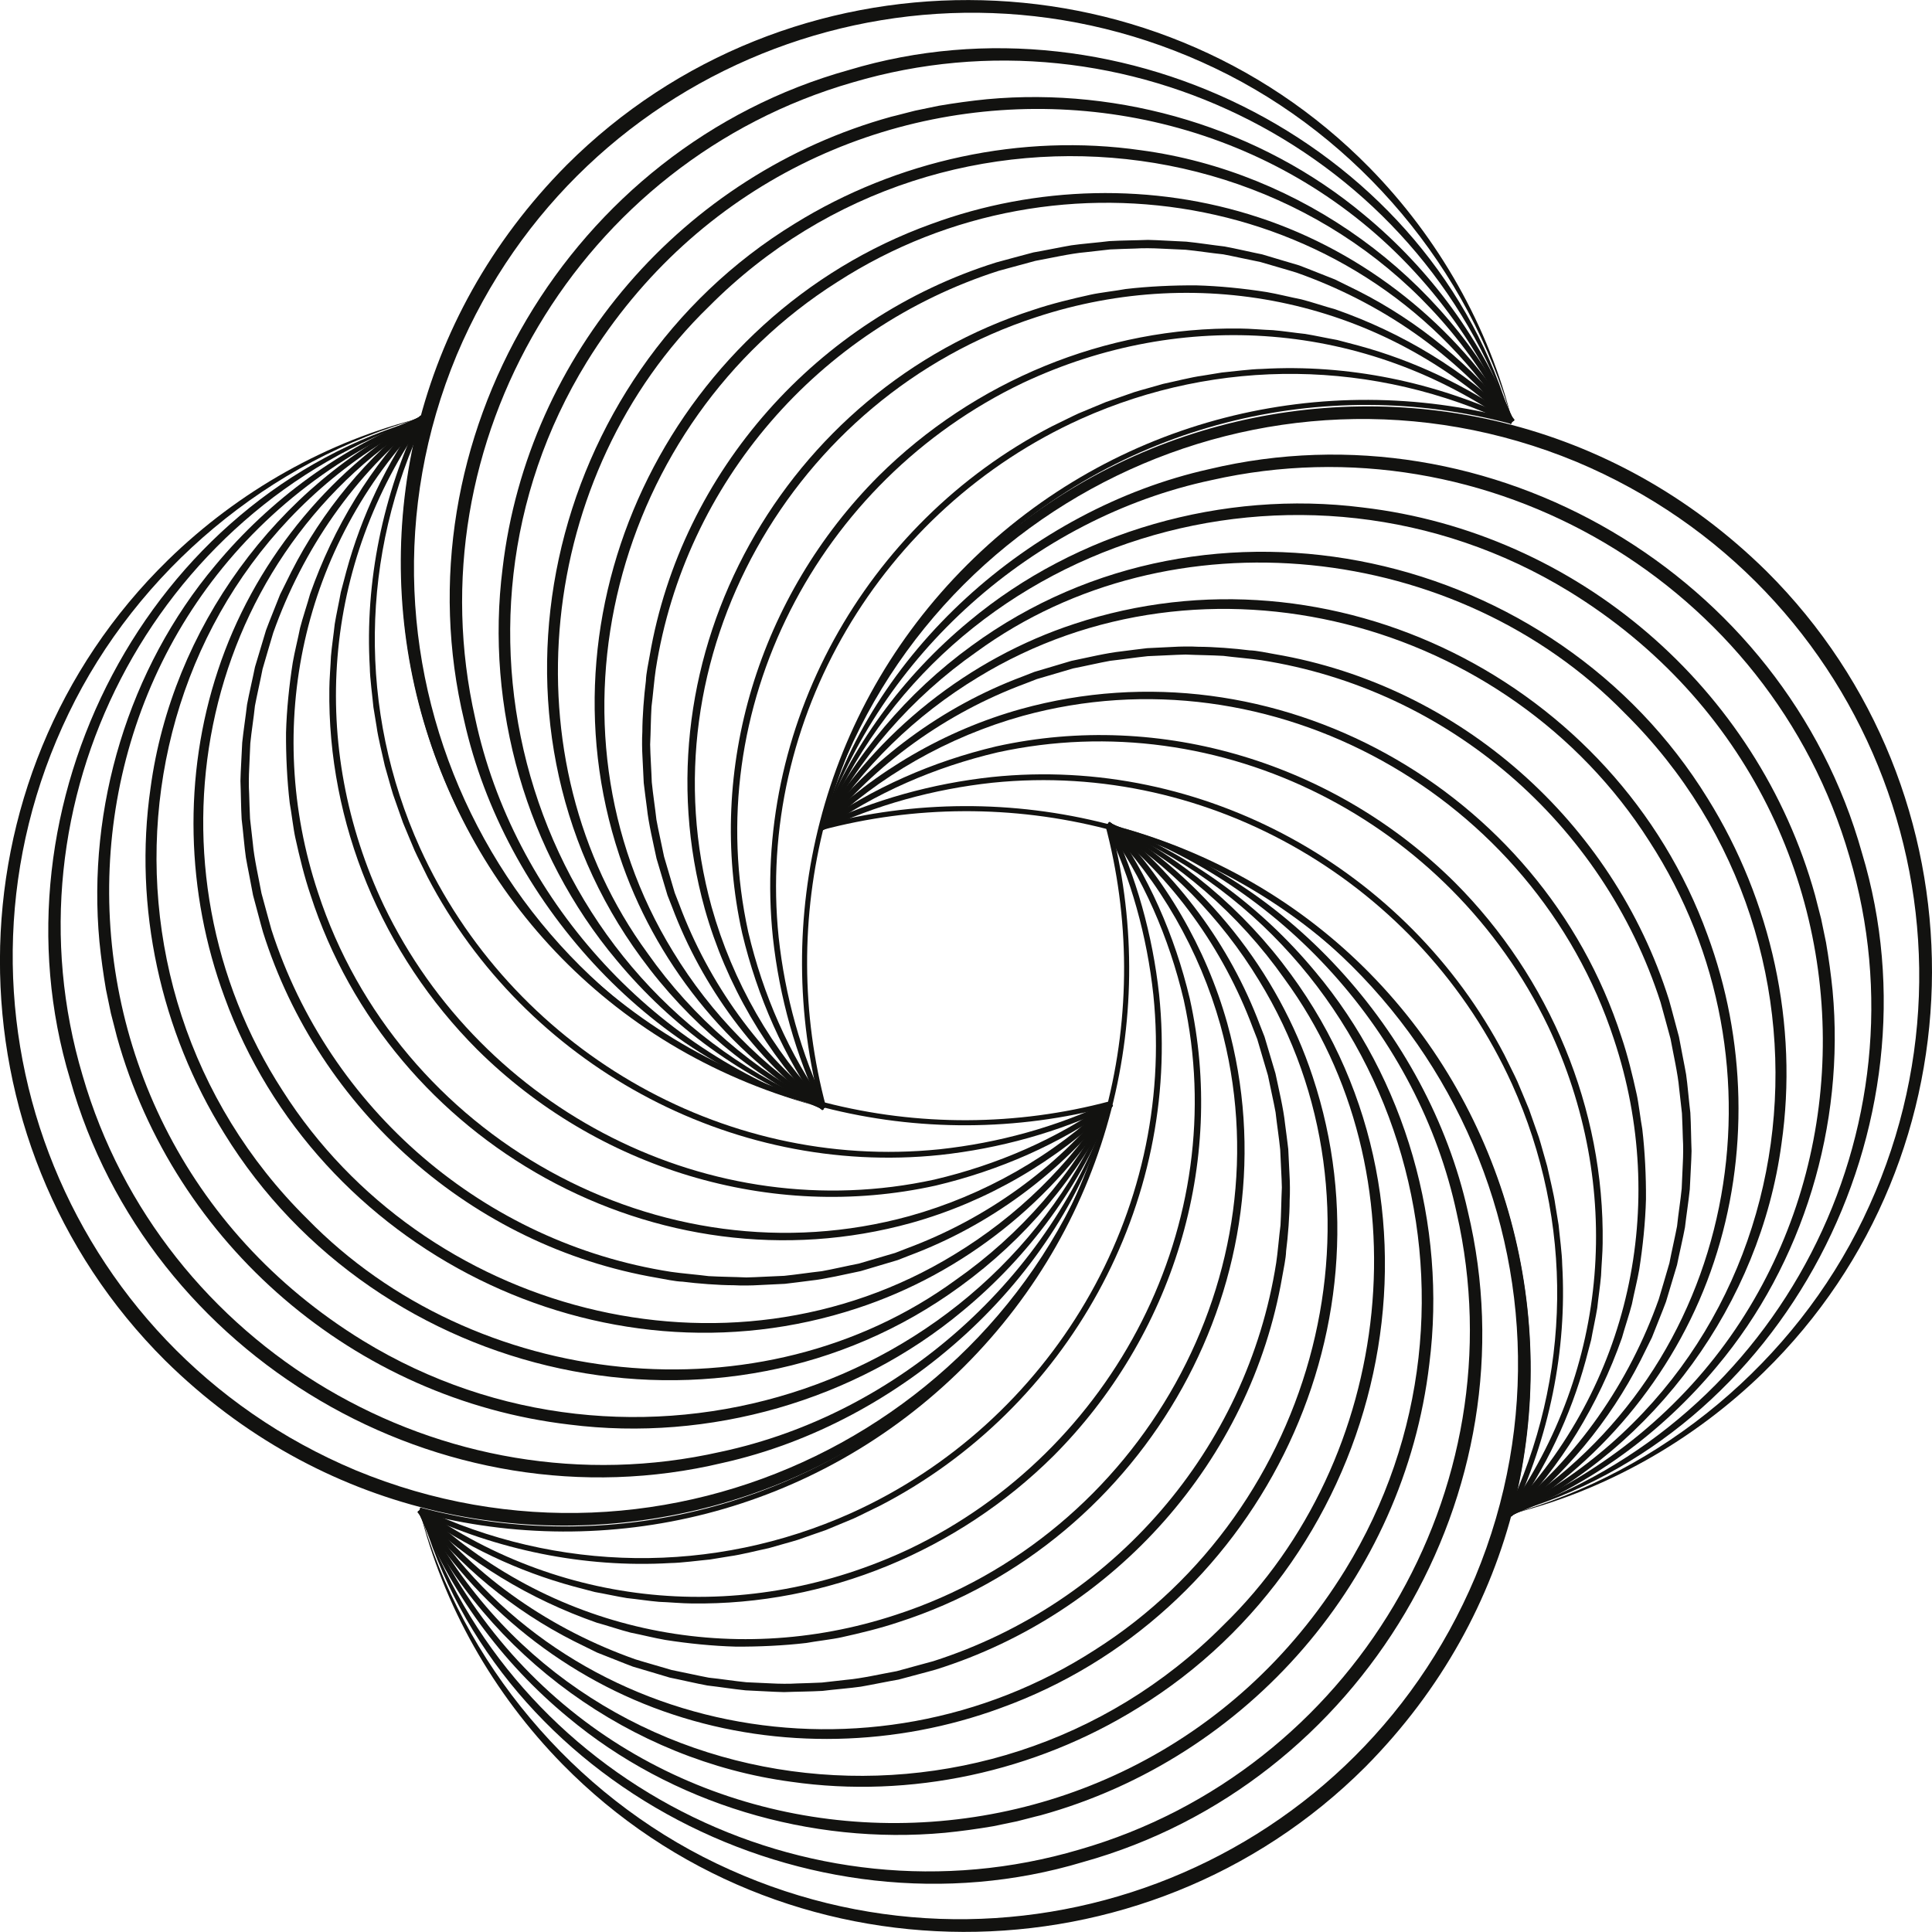 <?xml version="1.0" encoding="UTF-8"?>
<svg xmlns="http://www.w3.org/2000/svg" xmlns:xlink="http://www.w3.org/1999/xlink" width="150px" height="150px" viewBox="0 0 150 150" version="1.1">
<g id="surface1">
<path style=" stroke:none;fill-rule:nonzero;fill:rgb(7.059%,7.059%,6.275%);fill-opacity:1;" d="M 86.25 85.715 C 77.738 118.57 36.945 129.41 12.836 105.641 C -4.328 88.551 -4.309 60.422 13.047 43.477 C 18.523 38.133 25.406 34.234 32.809 32.418 C 20.922 35.73 10.672 44.297 5.332 55.383 C -5.492 77.785 4.633 104.508 27.617 114.152 C 51.711 124.129 79.164 110.723 86.25 85.719 Z M 86.25 85.715 "/>
<path style=" stroke:none;fill-rule:nonzero;fill:rgb(7.059%,7.059%,6.275%);fill-opacity:1;" d="M 32.832 32.473 C 11.816 39.559 0.109 62.348 6.414 83.508 C 12.52 104.602 34.438 117.574 55.922 112.727 C 69.812 109.781 81.688 99.129 86.191 85.699 C 82.539 99.27 70.012 110.48 56.113 113.578 C 34.25 118.797 11.484 105.375 5.441 83.789 C -0.984 62.531 11.469 38.461 32.832 32.473 Z M 32.832 32.473 "/>
<path style=" stroke:none;fill-rule:nonzero;fill:rgb(7.059%,7.059%,6.275%);fill-opacity:1;" d="M 32.855 32.52 C 2.242 45.535 0.203 86.922 28.18 104.09 C 48.957 116.805 76.785 108.336 86.145 85.676 C 86.145 85.676 86.355 85.758 86.355 85.758 C 83.977 91.973 79.898 97.52 74.75 101.773 C 66.387 108.758 55.031 111.973 44.219 110.605 C 27.559 108.656 13.551 96.602 9.078 80.5 C 8.996 80.137 8.695 79.035 8.609 78.672 C 8.516 78.238 8.32 77.262 8.227 76.828 C 8.02 75.621 7.84 74.32 7.719 73.098 C 6.75 62.691 9.977 51.91 16.715 43.895 C 20.98 38.762 26.543 34.691 32.77 32.32 L 32.855 32.527 Z M 32.855 32.52 "/>
<path style=" stroke:none;fill-rule:nonzero;fill:rgb(7.059%,7.059%,6.275%);fill-opacity:1;" d="M 32.879 32.555 C 9.188 44.523 5.285 76.289 23.863 94.641 C 36.812 107.914 59.062 110.406 74.195 99.379 C 79.203 95.871 83.359 91.133 86.109 85.648 L 86.387 85.785 C 83.703 91.355 79.578 96.227 74.551 99.875 C 56.016 113.418 29.289 107.297 17.41 87.996 C 12.473 80.07 10.352 70.426 11.688 61.18 C 13.348 48.848 21.473 37.625 32.738 32.281 C 32.738 32.281 32.875 32.555 32.875 32.555 Z M 32.879 32.555 "/>
<path style=" stroke:none;fill-rule:nonzero;fill:rgb(7.059%,7.059%,6.275%);fill-opacity:1;" d="M 32.91 32.578 C 15.102 43.656 10.703 67.352 21.949 84.691 C 32.902 101.898 56.438 108.184 74.074 97.41 C 78.914 94.48 83.094 90.434 86.094 85.621 L 86.41 85.816 C 81.953 93.168 74.781 98.871 66.586 101.562 C 46.594 108.176 24.551 97.051 17.43 77.41 C 14.438 69.316 14.195 60.23 16.926 52.031 C 19.625 43.855 25.344 36.707 32.715 32.258 C 32.715 32.258 32.91 32.574 32.91 32.574 Z M 32.91 32.578 "/>
<path style=" stroke:none;fill-rule:nonzero;fill:rgb(7.059%,7.059%,6.275%);fill-opacity:1;" d="M 32.938 32.582 C 27.52 36.809 23.5 42.688 21.215 49.125 C 21.043 49.672 20.562 51.352 20.387 51.938 C 20.25 52.668 19.922 54.105 19.793 54.805 C 19.695 55.762 19.527 56.766 19.434 57.715 C 19.434 57.715 19.348 59.664 19.348 59.664 C 19.316 60.211 19.305 61.055 19.344 61.617 C 19.367 62.266 19.379 62.918 19.414 63.566 C 19.414 63.566 19.633 65.504 19.633 65.504 C 19.723 66.594 20.102 68.262 20.301 69.352 C 20.469 70.012 20.91 71.551 21.074 72.18 C 25.551 86.109 37.59 96.488 52.098 98.746 C 52.816 98.855 54.293 98.98 55.016 99.078 C 55.965 99.133 56.996 99.137 57.949 99.18 C 58.703 99.168 60.141 99.078 60.887 99.055 C 61.836 98.957 62.852 98.801 63.805 98.695 C 64.559 98.562 65.938 98.246 66.68 98.105 C 67.211 97.938 68.965 97.441 69.496 97.277 C 69.496 97.277 70.41 96.922 70.41 96.922 C 76.523 94.652 82.047 90.711 86.086 85.586 C 86.086 85.586 86.414 85.84 86.414 85.84 C 82.375 91.062 76.812 95.156 70.617 97.473 C 70.617 97.473 69.688 97.836 69.688 97.836 C 69.129 98.012 67.418 98.5 66.824 98.688 C 65.668 98.926 64.07 99.309 62.914 99.43 C 62.254 99.512 61.598 99.602 60.938 99.676 C 60.938 99.676 58.949 99.773 58.949 99.773 C 58.395 99.809 57.531 99.82 56.957 99.785 C 55.824 99.785 54.133 99.656 52.988 99.508 C 52.43 99.496 51.578 99.305 51.02 99.211 C 36.668 96.758 24.773 86.203 20.422 72.379 C 20.234 71.738 19.828 70.156 19.645 69.5 C 19.543 68.902 19.188 67.164 19.09 66.574 C 18.98 65.844 18.859 64.348 18.762 63.613 C 18.707 62.648 18.707 61.605 18.668 60.633 C 18.68 59.879 18.777 58.41 18.805 57.66 C 18.906 56.695 19.07 55.664 19.18 54.703 C 19.32 53.941 19.648 52.539 19.797 51.785 C 19.969 51.25 20.48 49.473 20.652 48.934 C 20.898 48.258 21.488 46.828 21.746 46.156 C 21.746 46.156 22.629 44.375 22.629 44.375 C 25.027 39.66 28.492 35.48 32.68 32.25 L 32.934 32.578 Z M 32.938 32.582 "/>
<path style=" stroke:none;fill-rule:nonzero;fill:rgb(7.059%,7.059%,6.275%);fill-opacity:1;" d="M 32.969 32.574 C 23.465 42.379 20.402 56.398 24.691 69.301 C 30.867 88.195 51.238 99.742 70.598 94.418 C 76.383 92.805 81.789 89.742 86.102 85.559 C 86.102 85.559 86.41 85.871 86.41 85.871 C 82.074 90.133 76.613 93.309 70.746 94.949 C 51.066 100.402 30.332 88.75 24.109 69.484 C 23.633 68.086 23.25 66.504 22.934 65.07 C 22.781 64.406 22.625 63.039 22.496 62.363 C 22.289 60.613 22.195 58.664 22.207 56.895 C 22.254 55.117 22.453 53.199 22.73 51.438 C 22.883 50.559 23.125 49.633 23.297 48.754 C 23.477 48.039 23.883 46.824 24.074 46.125 C 25.891 40.965 28.785 36.148 32.656 32.258 C 32.656 32.258 32.969 32.562 32.969 32.562 Z M 32.969 32.574 "/>
<path style=" stroke:none;fill-rule:nonzero;fill:rgb(7.059%,7.059%,6.275%);fill-opacity:1;" d="M 32.992 32.543 C 25.016 43.785 23.934 57.91 29.809 70.32 C 37.438 86.199 55.18 95.375 72.547 91.582 C 77.398 90.441 82.066 88.434 86.121 85.531 C 86.121 85.531 86.379 85.891 86.379 85.891 C 82.277 88.832 77.559 90.883 72.652 92.047 C 59.816 94.891 46.328 90.699 37.047 81.484 C 29.668 74.09 25.422 63.914 25.57 53.469 C 25.57 52.785 25.672 51.621 25.695 50.953 C 25.766 50.137 25.902 49.27 25.988 48.453 C 26.098 47.762 26.344 46.648 26.461 45.977 C 26.461 45.977 26.891 44.352 26.891 44.352 C 28.07 40.031 30.023 35.93 32.633 32.285 C 32.633 32.285 32.992 32.539 32.992 32.539 Z M 32.992 32.543 "/>
<path style=" stroke:none;fill-rule:nonzero;fill:rgb(7.059%,7.059%,6.275%);fill-opacity:1;" d="M 33.004 32.508 C 27.949 43.074 27.789 55.148 32.605 65.824 C 39.613 81.281 55.949 90.969 72.938 89.23 C 77.508 88.738 82.012 87.504 86.156 85.523 C 86.156 85.523 86.344 85.91 86.344 85.91 C 82.156 87.914 77.602 89.172 72.984 89.672 C 56.664 91.371 40.746 82.574 33.199 68.102 C 32.988 67.648 32.379 66.469 32.184 66.02 C 31.969 65.531 31.5 64.371 31.289 63.879 C 31.148 63.445 30.66 62.121 30.52 61.691 C 30.355 61.172 30.035 59.984 29.879 59.461 C 29.703 58.637 29.352 57.27 29.242 56.434 C 29.242 56.434 28.992 54.906 28.992 54.906 C 28.914 54.059 28.723 52.68 28.711 51.828 C 28.32 45.145 29.734 38.371 32.625 32.328 C 32.625 32.328 33.012 32.512 33.012 32.512 Z M 33.004 32.508 "/>
<path style="fill:none;stroke-width:1;stroke-linecap:butt;stroke-linejoin:miter;stroke:rgb(7.059%,7.059%,6.275%);stroke-opacity:1;stroke-miterlimit:10;" d="M 83.025 82.238 C 73.19 119.068 82.719 159.991 111.613 188.892 C 140.508 217.793 181.442 227.318 218.264 217.476 " transform="matrix(0.395,0,0,0.394,0,0.006)"/>
<path style=" stroke:none;fill-rule:nonzero;fill:rgb(7.059%,7.059%,6.275%);fill-opacity:1;" d="M 63.977 86.027 C 31.035 77.539 20.168 36.852 44 12.809 C 61.137 -4.309 89.34 -4.289 106.328 13.02 C 111.684 18.48 115.594 25.344 117.414 32.73 C 114.094 20.871 105.504 10.652 94.391 5.324 C 71.926 -5.473 45.137 4.625 35.465 27.551 C 25.465 51.582 38.902 78.961 63.973 86.027 Z M 63.977 86.027 "/>
<path style=" stroke:none;fill-rule:nonzero;fill:rgb(7.059%,7.059%,6.275%);fill-opacity:1;" d="M 117.355 32.75 C 110.254 11.789 87.406 0.117 66.191 6.402 C 45.039 12.492 32.035 34.355 36.895 55.781 C 39.848 69.637 50.531 81.48 63.992 85.973 C 50.387 82.328 39.148 69.832 36.043 55.973 C 30.812 34.164 44.266 11.461 65.91 5.434 C 87.219 -0.98 111.355 11.441 117.355 32.746 Z M 117.355 32.75 "/>
<path style=" stroke:none;fill-rule:nonzero;fill:rgb(7.059%,7.059%,6.275%);fill-opacity:1;" d="M 117.312 32.773 C 104.262 2.242 62.77 0.211 45.555 28.109 C 32.805 48.832 41.297 76.59 64.016 85.926 C 64.016 85.926 63.934 86.133 63.934 86.133 C 57.707 83.762 52.141 79.695 47.879 74.559 C 40.875 66.219 37.652 54.891 39.023 44.109 C 40.977 27.492 53.062 13.52 69.207 9.059 C 69.574 8.98 70.676 8.676 71.039 8.594 C 71.473 8.5 72.453 8.305 72.887 8.211 C 74.098 8.004 75.402 7.824 76.629 7.703 C 87.062 6.738 97.871 9.957 105.906 16.676 C 111.059 20.93 115.133 26.48 117.512 32.691 C 117.512 32.691 117.305 32.773 117.305 32.773 Z M 117.312 32.773 "/>
<path style=" stroke:none;fill-rule:nonzero;fill:rgb(7.059%,7.059%,6.275%);fill-opacity:1;" d="M 117.277 32.797 C 105.281 9.168 73.43 5.273 55.031 23.809 C 41.723 36.723 39.223 58.91 50.277 74.008 C 53.793 79 58.547 83.148 64.043 85.891 L 63.91 86.164 C 58.32 83.488 53.438 79.375 49.781 74.363 C 36.199 55.875 42.336 29.219 61.691 17.371 C 69.641 12.445 79.309 10.332 88.578 11.664 C 100.945 13.32 112.195 21.422 117.555 32.66 C 117.555 32.66 117.277 32.793 117.277 32.793 Z M 117.277 32.797 "/>
<path style=" stroke:none;fill-rule:nonzero;fill:rgb(7.059%,7.059%,6.275%);fill-opacity:1;" d="M 117.258 32.828 C 106.148 15.07 82.391 10.684 65.004 21.895 C 47.75 32.82 41.449 56.293 52.254 73.883 C 55.188 78.711 59.246 82.883 64.07 85.875 C 64.07 85.875 63.879 86.188 63.879 86.188 C 56.504 81.742 50.785 74.59 48.086 66.414 C 41.457 46.477 52.613 24.492 72.305 17.391 C 80.418 14.406 89.527 14.164 97.75 16.887 C 105.945 19.578 113.117 25.281 117.578 32.637 C 117.578 32.637 117.262 32.828 117.262 32.828 Z M 117.258 32.828 "/>
<path style=" stroke:none;fill-rule:nonzero;fill:rgb(7.059%,7.059%,6.275%);fill-opacity:1;" d="M 117.254 32.855 C 113.012 27.453 107.121 23.445 100.664 21.168 C 100.113 20.992 98.43 20.516 97.848 20.34 C 97.113 20.199 95.668 19.875 94.969 19.746 C 94.008 19.648 93.004 19.484 92.055 19.391 C 92.055 19.391 90.098 19.301 90.098 19.301 C 89.547 19.27 88.703 19.258 88.141 19.297 C 87.488 19.32 86.836 19.332 86.184 19.367 C 86.184 19.367 84.242 19.586 84.242 19.586 C 83.148 19.676 81.48 20.055 80.383 20.254 C 79.723 20.422 78.18 20.863 77.551 21.023 C 63.582 25.488 53.176 37.496 50.914 51.969 C 50.801 52.684 50.68 54.156 50.582 54.875 C 50.527 55.82 50.523 56.852 50.477 57.805 C 50.488 58.555 50.582 59.988 50.605 60.734 C 50.699 61.68 50.859 62.691 50.965 63.641 C 51.098 64.395 51.414 65.77 51.559 66.512 C 51.723 67.039 52.223 68.789 52.387 69.32 C 52.387 69.32 52.742 70.23 52.742 70.23 C 55.02 76.328 58.969 81.84 64.105 85.867 C 64.105 85.867 63.855 86.191 63.855 86.191 C 58.617 82.164 54.512 76.617 52.188 70.438 C 52.188 70.438 51.824 69.512 51.824 69.512 C 51.648 68.953 51.156 67.246 50.973 66.656 C 50.73 65.5 50.348 63.91 50.23 62.754 C 50.145 62.098 50.055 61.441 49.98 60.785 L 49.883 58.801 C 49.848 58.246 49.836 57.387 49.871 56.816 C 49.871 55.684 50 53.996 50.148 52.855 C 50.16 52.297 50.352 51.445 50.445 50.891 C 52.906 36.578 63.488 24.715 77.348 20.375 C 77.992 20.188 79.578 19.781 80.234 19.598 C 80.836 19.5 82.578 19.145 83.172 19.047 C 83.902 18.938 85.402 18.816 86.137 18.719 C 87.105 18.664 88.152 18.664 89.125 18.625 C 89.883 18.637 91.355 18.734 92.109 18.762 C 93.074 18.859 94.109 19.027 95.074 19.137 C 95.836 19.273 97.242 19.602 97.996 19.75 C 98.535 19.922 100.316 20.434 100.859 20.602 C 101.535 20.852 102.969 21.438 103.641 21.695 C 103.641 21.695 105.426 22.574 105.426 22.574 C 110.156 24.965 114.344 28.422 117.586 32.602 L 117.258 32.852 Z M 117.254 32.855 "/>
<path style=" stroke:none;fill-rule:nonzero;fill:rgb(7.059%,7.059%,6.275%);fill-opacity:1;" d="M 117.262 32.887 C 107.43 23.41 93.375 20.355 80.434 24.629 C 61.492 30.789 49.914 51.109 55.25 70.418 C 56.867 76.188 59.941 81.582 64.137 85.883 C 64.137 85.883 63.824 86.188 63.824 86.188 C 59.547 81.867 56.367 76.418 54.719 70.566 C 49.254 50.938 60.934 30.258 80.25 24.051 C 81.652 23.578 83.242 23.195 84.676 22.879 C 85.344 22.727 86.715 22.57 87.391 22.441 C 89.145 22.234 91.102 22.145 92.875 22.156 C 94.656 22.203 96.578 22.398 98.344 22.676 C 99.227 22.828 100.152 23.07 101.035 23.242 C 101.754 23.422 102.973 23.828 103.672 24.016 C 108.848 25.828 113.676 28.715 117.578 32.578 C 117.578 32.578 117.27 32.887 117.27 32.887 Z M 117.262 32.887 "/>
<path style=" stroke:none;fill-rule:nonzero;fill:rgb(7.059%,7.059%,6.275%);fill-opacity:1;" d="M 117.285 32.91 C 106.016 24.953 91.852 23.879 79.406 29.734 C 63.488 37.344 54.289 55.043 58.094 72.363 C 59.234 77.199 61.25 81.859 64.16 85.902 C 64.16 85.902 63.801 86.156 63.801 86.156 C 60.848 82.066 58.793 77.359 57.625 72.465 C 54.773 59.664 58.977 46.215 68.219 36.953 C 75.629 29.598 85.832 25.359 96.305 25.508 C 96.988 25.508 98.16 25.613 98.828 25.633 C 99.645 25.703 100.516 25.84 101.336 25.926 C 102.027 26.035 103.145 26.281 103.816 26.395 C 103.816 26.395 105.445 26.824 105.445 26.824 C 109.777 28 113.891 29.953 117.547 32.551 L 117.289 32.91 Z M 117.285 32.91 "/>
<path style=" stroke:none;fill-rule:nonzero;fill:rgb(7.059%,7.059%,6.275%);fill-opacity:1;" d="M 117.324 32.922 C 106.73 27.883 94.625 27.719 83.922 32.523 C 68.422 39.516 58.711 55.809 60.453 72.754 C 60.945 77.309 62.184 81.801 64.172 85.938 C 64.172 85.938 63.785 86.121 63.785 86.121 C 61.773 81.945 60.512 77.402 60.008 72.797 C 58.305 56.52 67.125 40.645 81.637 33.117 C 82.09 32.906 83.277 32.301 83.727 32.102 C 84.215 31.891 85.379 31.422 85.871 31.211 C 86.309 31.07 87.637 30.586 88.066 30.445 C 88.586 30.281 89.777 29.965 90.301 29.805 C 91.129 29.633 92.5 29.281 93.336 29.172 C 93.336 29.172 94.867 28.922 94.867 28.922 C 95.715 28.844 97.098 28.656 97.953 28.645 C 104.656 28.254 111.449 29.664 117.504 32.543 C 117.504 32.543 117.32 32.93 117.32 32.93 Z M 117.324 32.922 "/>
<path style="fill:none;stroke-width:1;stroke-linecap:butt;stroke-linejoin:miter;stroke:rgb(7.059%,7.059%,6.275%);stroke-opacity:1;stroke-miterlimit:10;" d="M 297.128 83.031 C 260.296 73.189 219.381 82.724 190.477 111.605 C 161.583 140.496 152.053 181.439 161.889 218.259 " transform="matrix(0.395,0,0,0.394,0,0.006)"/>
<path style=" stroke:none;fill-rule:nonzero;fill:rgb(7.059%,7.059%,6.275%);fill-opacity:1;" d="M 63.746 64.285 C 72.258 31.43 113.051 20.59 137.16 44.359 C 154.324 61.449 154.305 89.578 136.949 106.523 C 131.473 111.867 124.59 115.766 117.188 117.582 C 129.074 114.27 139.324 105.703 144.664 94.617 C 155.488 72.215 145.363 45.492 122.379 35.848 C 98.285 25.871 70.832 39.277 63.746 64.281 Z M 63.746 64.285 "/>
<path style=" stroke:none;fill-rule:nonzero;fill:rgb(7.059%,7.059%,6.275%);fill-opacity:1;" d="M 117.168 117.523 C 138.184 110.441 149.887 87.648 143.586 66.492 C 137.48 45.398 115.562 32.426 94.078 37.273 C 80.188 40.219 68.312 50.871 63.809 64.301 C 67.461 50.73 79.988 39.52 93.887 36.422 C 115.75 31.203 138.516 44.625 144.559 66.211 C 150.988 87.465 138.531 111.539 117.172 117.523 Z M 117.168 117.523 "/>
<path style=" stroke:none;fill-rule:nonzero;fill:rgb(7.059%,7.059%,6.275%);fill-opacity:1;" d="M 117.145 117.48 C 147.758 104.465 149.793 63.078 121.82 45.914 C 101.043 33.199 73.215 41.668 63.855 64.328 C 63.855 64.328 63.645 64.246 63.645 64.246 C 66.023 58.031 70.102 52.484 75.25 48.23 C 83.613 41.246 94.969 38.031 105.781 39.398 C 122.441 41.348 136.449 53.402 140.922 69.508 C 141.004 69.867 141.305 70.969 141.391 71.332 C 141.484 71.766 141.68 72.742 141.773 73.176 C 141.98 74.383 142.16 75.684 142.281 76.906 C 143.25 87.312 140.023 98.094 133.285 106.109 C 129.02 111.242 123.457 115.312 117.23 117.684 C 117.23 117.684 117.145 117.477 117.145 117.477 Z M 117.145 117.48 "/>
<path style=" stroke:none;fill-rule:nonzero;fill:rgb(7.059%,7.059%,6.275%);fill-opacity:1;" d="M 117.121 117.445 C 140.812 105.477 144.715 73.711 126.137 55.359 C 113.188 42.086 90.938 39.594 75.805 50.621 C 70.797 54.129 66.641 58.867 63.891 64.352 C 63.891 64.352 63.613 64.215 63.613 64.215 C 66.297 58.645 70.422 53.773 75.449 50.125 C 93.984 36.582 120.711 42.703 132.59 62.004 C 137.527 69.93 139.648 79.574 138.312 88.82 C 136.652 101.152 128.527 112.375 117.262 117.719 C 117.262 117.719 117.125 117.445 117.125 117.445 Z M 117.121 117.445 "/>
<path style=" stroke:none;fill-rule:nonzero;fill:rgb(7.059%,7.059%,6.275%);fill-opacity:1;" d="M 117.09 117.422 C 134.898 106.344 139.297 82.648 128.051 65.309 C 117.098 48.102 93.562 41.816 75.926 52.59 C 71.086 55.52 66.906 59.566 63.906 64.379 C 63.906 64.379 63.59 64.184 63.59 64.184 C 68.047 56.832 75.219 51.129 83.414 48.438 C 103.406 41.824 125.449 52.949 132.57 72.59 C 135.562 80.684 135.805 89.77 133.074 97.969 C 130.375 106.145 124.656 113.293 117.285 117.742 C 117.285 117.742 117.09 117.426 117.09 117.426 Z M 117.09 117.422 "/>
<path style=" stroke:none;fill-rule:nonzero;fill:rgb(7.059%,7.059%,6.275%);fill-opacity:1;" d="M 117.062 117.418 C 122.48 113.191 126.5 107.312 128.785 100.875 C 128.957 100.328 129.438 98.648 129.613 98.062 C 129.75 97.332 130.078 95.895 130.207 95.195 C 130.305 94.238 130.473 93.234 130.566 92.285 C 130.566 92.285 130.652 90.336 130.652 90.336 C 130.684 89.789 130.695 88.945 130.656 88.383 C 130.633 87.734 130.621 87.082 130.586 86.434 C 130.586 86.434 130.367 84.496 130.367 84.496 C 130.277 83.406 129.898 81.738 129.699 80.648 C 129.531 79.988 129.09 78.449 128.926 77.82 C 124.449 63.891 112.41 53.512 97.902 51.254 C 97.184 51.145 95.707 51.02 94.984 50.922 C 94.035 50.867 93.004 50.863 92.051 50.82 C 91.297 50.832 89.859 50.922 89.113 50.945 C 88.164 51.043 87.148 51.199 86.195 51.305 C 85.441 51.438 84.062 51.754 83.32 51.895 C 82.789 52.062 81.035 52.559 80.504 52.723 C 80.504 52.723 79.59 53.078 79.59 53.078 C 73.477 55.348 67.953 59.289 63.914 64.414 C 63.914 64.414 63.586 64.16 63.586 64.16 C 67.625 58.938 73.188 54.844 79.383 52.527 C 79.383 52.527 80.312 52.164 80.312 52.164 C 80.871 51.988 82.582 51.5 83.176 51.312 C 84.332 51.074 85.93 50.691 87.086 50.57 C 87.746 50.488 88.402 50.398 89.062 50.324 L 91.051 50.227 C 91.605 50.191 92.469 50.18 93.043 50.215 C 94.176 50.215 95.867 50.344 97.012 50.492 C 97.57 50.504 98.422 50.695 98.98 50.789 C 113.332 53.242 125.227 63.797 129.578 77.621 C 129.766 78.262 130.172 79.844 130.355 80.5 C 130.457 81.098 130.812 82.836 130.91 83.426 C 131.02 84.156 131.141 85.652 131.238 86.387 C 131.293 87.352 131.293 88.395 131.332 89.367 C 131.32 90.121 131.223 91.59 131.195 92.34 C 131.094 93.305 130.93 94.336 130.82 95.297 C 130.68 96.059 130.352 97.461 130.203 98.215 C 130.031 98.75 129.52 100.527 129.348 101.066 C 129.102 101.742 128.512 103.172 128.254 103.844 C 128.254 103.844 127.371 105.625 127.371 105.625 C 124.973 110.34 121.508 114.52 117.32 117.75 C 117.32 117.75 117.066 117.422 117.066 117.422 Z M 117.062 117.418 "/>
<path style=" stroke:none;fill-rule:nonzero;fill:rgb(7.059%,7.059%,6.275%);fill-opacity:1;" d="M 117.031 117.426 C 126.535 107.621 129.598 93.602 125.309 80.699 C 119.133 61.805 98.762 50.258 79.402 55.582 C 73.617 57.195 68.211 60.258 63.898 64.441 C 63.898 64.441 63.59 64.129 63.59 64.129 C 67.926 59.867 73.387 56.691 79.254 55.051 C 98.934 49.598 119.668 61.25 125.891 80.516 C 126.367 81.914 126.75 83.496 127.066 84.93 C 127.219 85.594 127.375 86.961 127.504 87.637 C 127.711 89.387 127.805 91.336 127.793 93.105 C 127.746 94.883 127.547 96.801 127.27 98.562 C 127.117 99.441 126.875 100.367 126.703 101.246 C 126.523 101.961 126.117 103.176 125.926 103.875 C 124.109 109.035 121.215 113.852 117.344 117.742 C 117.344 117.742 117.031 117.438 117.031 117.438 Z M 117.031 117.426 "/>
<path style=" stroke:none;fill-rule:nonzero;fill:rgb(7.059%,7.059%,6.275%);fill-opacity:1;" d="M 117.008 117.453 C 124.984 106.211 126.066 92.086 120.191 79.676 C 112.562 63.797 94.82 54.621 77.453 58.414 C 72.602 59.555 67.934 61.562 63.879 64.465 C 63.879 64.465 63.621 64.105 63.621 64.105 C 67.723 61.164 72.441 59.113 77.348 57.949 C 90.184 55.105 103.672 59.297 112.953 68.512 C 120.332 75.906 124.578 86.082 124.43 96.527 C 124.43 97.211 124.328 98.375 124.305 99.043 C 124.234 99.859 124.098 100.723 124.012 101.543 C 123.902 102.234 123.656 103.348 123.539 104.02 C 123.539 104.02 123.109 105.645 123.109 105.645 C 121.93 109.965 119.977 114.066 117.367 117.711 L 117.008 117.457 Z M 117.008 117.453 "/>
<path style=" stroke:none;fill-rule:nonzero;fill:rgb(7.059%,7.059%,6.275%);fill-opacity:1;" d="M 116.996 117.492 C 122.051 106.926 122.211 94.852 117.395 84.176 C 110.387 68.719 94.051 59.031 77.062 60.77 C 72.492 61.262 67.988 62.496 63.844 64.477 C 63.844 64.477 63.656 64.09 63.656 64.09 C 67.844 62.086 72.398 60.828 77.016 60.328 C 93.336 58.629 109.254 67.426 116.801 81.898 C 117.012 82.352 117.621 83.531 117.816 83.98 C 118.031 84.469 118.5 85.629 118.711 86.121 C 118.852 86.555 119.34 87.879 119.48 88.309 C 119.645 88.828 119.965 90.016 120.121 90.539 C 120.297 91.363 120.648 92.73 120.758 93.566 C 120.758 93.566 121.008 95.094 121.008 95.094 C 121.086 95.941 121.277 97.32 121.289 98.172 C 121.68 104.855 120.266 111.629 117.375 117.672 C 117.375 117.672 116.988 117.488 116.988 117.488 Z M 116.996 117.492 "/>
<path style="fill:none;stroke-width:1;stroke-linecap:butt;stroke-linejoin:miter;stroke:rgb(7.059%,7.059%,6.275%);stroke-opacity:1;stroke-miterlimit:10;" d="M 296.565 298.322 C 306.4 261.492 296.871 220.569 267.977 191.668 C 239.082 162.767 198.148 153.242 161.326 163.084 " transform="matrix(0.395,0,0,0.394,0,0.006)"/>
<path style=" stroke:none;fill-rule:nonzero;fill:rgb(7.059%,7.059%,6.275%);fill-opacity:1;" d="M 86.023 63.969 C 118.965 72.457 129.832 113.145 106 137.188 C 88.863 154.305 60.66 154.285 43.672 136.977 C 38.316 131.516 34.406 124.652 32.586 117.266 C 35.906 129.125 44.496 139.344 55.609 144.672 C 78.074 155.469 104.863 145.371 114.535 122.445 C 124.535 98.414 111.098 71.035 86.027 63.969 Z M 86.023 63.969 "/>
<path style=" stroke:none;fill-rule:nonzero;fill:rgb(7.059%,7.059%,6.275%);fill-opacity:1;" d="M 32.645 117.25 C 39.746 138.211 62.598 149.879 83.809 143.598 C 104.961 137.508 117.965 115.645 113.105 94.219 C 110.152 80.363 99.469 68.52 86.008 64.027 C 99.613 67.672 110.852 80.168 113.957 94.027 C 119.188 115.836 105.734 138.539 84.09 144.566 C 62.781 150.98 38.645 138.559 32.645 117.254 Z M 32.645 117.25 "/>
<path style=" stroke:none;fill-rule:nonzero;fill:rgb(7.059%,7.059%,6.275%);fill-opacity:1;" d="M 32.688 117.227 C 45.734 147.758 87.23 149.789 104.441 121.891 C 117.191 101.168 108.699 73.41 85.98 64.074 C 85.98 64.074 86.062 63.867 86.062 63.867 C 92.289 66.238 97.855 70.305 102.117 75.441 C 109.121 83.781 112.344 95.109 110.973 105.891 C 109.02 122.508 96.934 136.48 80.789 140.941 C 80.422 141.02 79.32 141.324 78.957 141.406 C 78.523 141.5 77.543 141.695 77.109 141.789 C 75.898 141.996 74.594 142.176 73.367 142.297 C 62.934 143.262 52.125 140.043 44.09 133.324 C 38.938 129.07 34.859 123.52 32.48 117.309 L 32.691 117.227 Z M 32.688 117.227 "/>
<path style=" stroke:none;fill-rule:nonzero;fill:rgb(7.059%,7.059%,6.275%);fill-opacity:1;" d="M 32.723 117.203 C 44.719 140.832 76.57 144.727 94.969 126.191 C 108.277 113.277 110.777 91.09 99.723 75.992 C 96.207 71 91.453 66.852 85.957 64.109 C 85.957 64.109 86.09 63.836 86.09 63.836 C 91.68 66.512 96.562 70.625 100.219 75.637 C 113.801 94.125 107.664 120.781 88.309 132.629 C 80.359 137.555 70.691 139.668 61.422 138.336 C 49.055 136.68 37.805 128.578 32.445 117.34 C 32.445 117.34 32.723 117.207 32.723 117.207 Z M 32.723 117.203 "/>
<path style=" stroke:none;fill-rule:nonzero;fill:rgb(7.059%,7.059%,6.275%);fill-opacity:1;" d="M 32.742 117.172 C 43.852 134.93 67.609 139.316 84.996 128.105 C 102.25 117.18 108.551 93.707 97.746 76.117 C 94.812 71.289 90.754 67.117 85.93 64.125 C 85.93 64.125 86.121 63.812 86.121 63.812 C 93.496 68.258 99.215 75.41 101.914 83.586 C 108.543 103.523 97.387 125.508 77.695 132.609 C 69.582 135.594 60.473 135.836 52.25 133.113 C 44.055 130.422 36.883 124.719 32.422 117.363 C 32.422 117.363 32.738 117.172 32.738 117.172 Z M 32.742 117.172 "/>
<path style=" stroke:none;fill-rule:nonzero;fill:rgb(7.059%,7.059%,6.275%);fill-opacity:1;" d="M 32.746 117.145 C 36.988 122.547 42.879 126.555 49.336 128.832 C 49.887 129.008 51.57 129.484 52.152 129.66 C 52.887 129.801 54.332 130.125 55.031 130.254 C 55.992 130.352 56.996 130.516 57.945 130.609 C 57.945 130.609 59.902 130.699 59.902 130.699 C 60.453 130.73 61.297 130.742 61.859 130.703 C 62.512 130.68 63.164 130.668 63.816 130.633 L 65.758 130.414 C 66.852 130.324 68.52 129.945 69.617 129.75 C 70.277 129.578 71.82 129.137 72.449 128.977 C 86.418 124.512 96.824 112.504 99.086 98.031 C 99.199 97.316 99.32 95.844 99.418 95.125 C 99.473 94.18 99.477 93.148 99.523 92.195 C 99.512 91.445 99.418 90.012 99.395 89.266 C 99.301 88.32 99.141 87.309 99.035 86.359 C 98.902 85.605 98.586 84.23 98.441 83.488 C 98.277 82.965 97.777 81.211 97.613 80.68 C 97.613 80.68 97.258 79.77 97.258 79.77 C 94.98 73.672 91.031 68.16 85.895 64.133 C 85.895 64.133 86.145 63.809 86.145 63.809 C 91.383 67.836 95.488 73.383 97.812 79.562 C 97.812 79.562 98.176 80.488 98.176 80.488 C 98.352 81.047 98.844 82.754 99.027 83.344 C 99.27 84.5 99.652 86.09 99.77 87.246 C 99.855 87.902 99.945 88.559 100.02 89.215 L 100.117 91.199 C 100.152 91.754 100.164 92.613 100.129 93.184 C 100.129 94.316 100 96.004 99.852 97.145 C 99.84 97.703 99.648 98.555 99.555 99.109 C 97.094 113.422 86.512 125.285 72.652 129.625 C 72.008 129.812 70.422 130.219 69.766 130.402 C 69.164 130.5 67.422 130.855 66.828 130.953 C 66.098 131.062 64.598 131.184 63.863 131.281 C 62.895 131.336 61.848 131.336 60.875 131.375 C 60.117 131.363 58.645 131.266 57.891 131.238 C 56.926 131.141 55.891 130.973 54.926 130.863 C 54.164 130.727 52.758 130.398 52.004 130.25 C 51.465 130.078 49.684 129.566 49.141 129.398 C 48.465 129.148 47.031 128.562 46.359 128.305 C 46.359 128.305 44.574 127.426 44.574 127.426 C 39.844 125.035 35.656 121.578 32.414 117.398 L 32.742 117.148 Z M 32.746 117.145 "/>
<path style=" stroke:none;fill-rule:nonzero;fill:rgb(7.059%,7.059%,6.275%);fill-opacity:1;" d="M 32.738 117.113 C 42.57 126.59 56.625 129.645 69.566 125.371 C 88.508 119.211 100.086 98.891 94.75 79.582 C 93.133 73.812 90.059 68.418 85.863 64.117 C 85.863 64.117 86.176 63.812 86.176 63.812 C 90.453 68.133 93.633 73.582 95.281 79.434 C 100.746 99.062 89.066 119.742 69.75 125.949 C 68.348 126.422 66.758 126.805 65.324 127.121 C 64.656 127.273 63.285 127.43 62.609 127.559 C 60.855 127.766 58.898 127.855 57.125 127.844 C 55.344 127.797 53.422 127.602 51.656 127.324 C 50.773 127.172 49.848 126.93 48.965 126.758 C 48.246 126.578 47.027 126.172 46.328 125.984 C 41.152 124.172 36.324 121.285 32.422 117.422 C 32.422 117.422 32.73 117.113 32.73 117.113 Z M 32.738 117.113 "/>
<path style=" stroke:none;fill-rule:nonzero;fill:rgb(7.059%,7.059%,6.275%);fill-opacity:1;" d="M 32.715 117.09 C 43.984 125.047 58.148 126.121 70.594 120.266 C 86.512 112.656 95.711 94.957 91.906 77.637 C 90.766 72.801 88.75 68.141 85.84 64.098 C 85.84 64.098 86.199 63.844 86.199 63.844 C 89.152 67.934 91.207 72.641 92.375 77.535 C 95.227 90.336 91.023 103.785 81.781 113.047 C 74.371 120.402 64.168 124.641 53.695 124.492 C 53.012 124.492 51.84 124.387 51.172 124.367 C 50.355 124.297 49.484 124.16 48.664 124.074 C 47.973 123.965 46.855 123.719 46.184 123.605 C 46.184 123.605 44.555 123.176 44.555 123.176 C 40.223 122 36.109 120.047 32.453 117.449 C 32.453 117.449 32.711 117.09 32.711 117.09 Z M 32.715 117.09 "/>
<path style=" stroke:none;fill-rule:nonzero;fill:rgb(7.059%,7.059%,6.275%);fill-opacity:1;" d="M 32.676 117.078 C 43.27 122.117 55.375 122.281 66.078 117.477 C 81.578 110.484 91.289 94.191 89.547 77.246 C 89.055 72.691 87.816 68.199 85.828 64.062 C 85.828 64.062 86.215 63.879 86.215 63.879 C 88.227 68.055 89.488 72.598 89.992 77.203 C 91.695 93.48 82.875 109.355 68.363 116.883 C 67.91 117.094 66.723 117.699 66.273 117.898 C 65.785 118.109 64.621 118.578 64.129 118.789 C 63.691 118.93 62.363 119.414 61.934 119.555 C 61.414 119.719 60.223 120.035 59.699 120.195 C 58.871 120.367 57.5 120.719 56.664 120.828 C 56.664 120.828 55.133 121.078 55.133 121.078 C 54.285 121.156 52.902 121.344 52.047 121.355 C 45.344 121.746 38.551 120.336 32.496 117.457 C 32.496 117.457 32.68 117.07 32.68 117.07 Z M 32.676 117.078 "/>
<path style="fill:none;stroke-width:1;stroke-linecap:butt;stroke-linejoin:miter;stroke:rgb(7.059%,7.059%,6.275%);stroke-opacity:1;stroke-miterlimit:10;" d="M 82.462 297.529 C 119.294 307.371 160.209 297.836 189.113 268.955 C 218.007 240.064 227.537 199.121 217.701 162.301 " transform="matrix(0.395,0,0,0.394,0,0.006)"/>
</g>
</svg>
